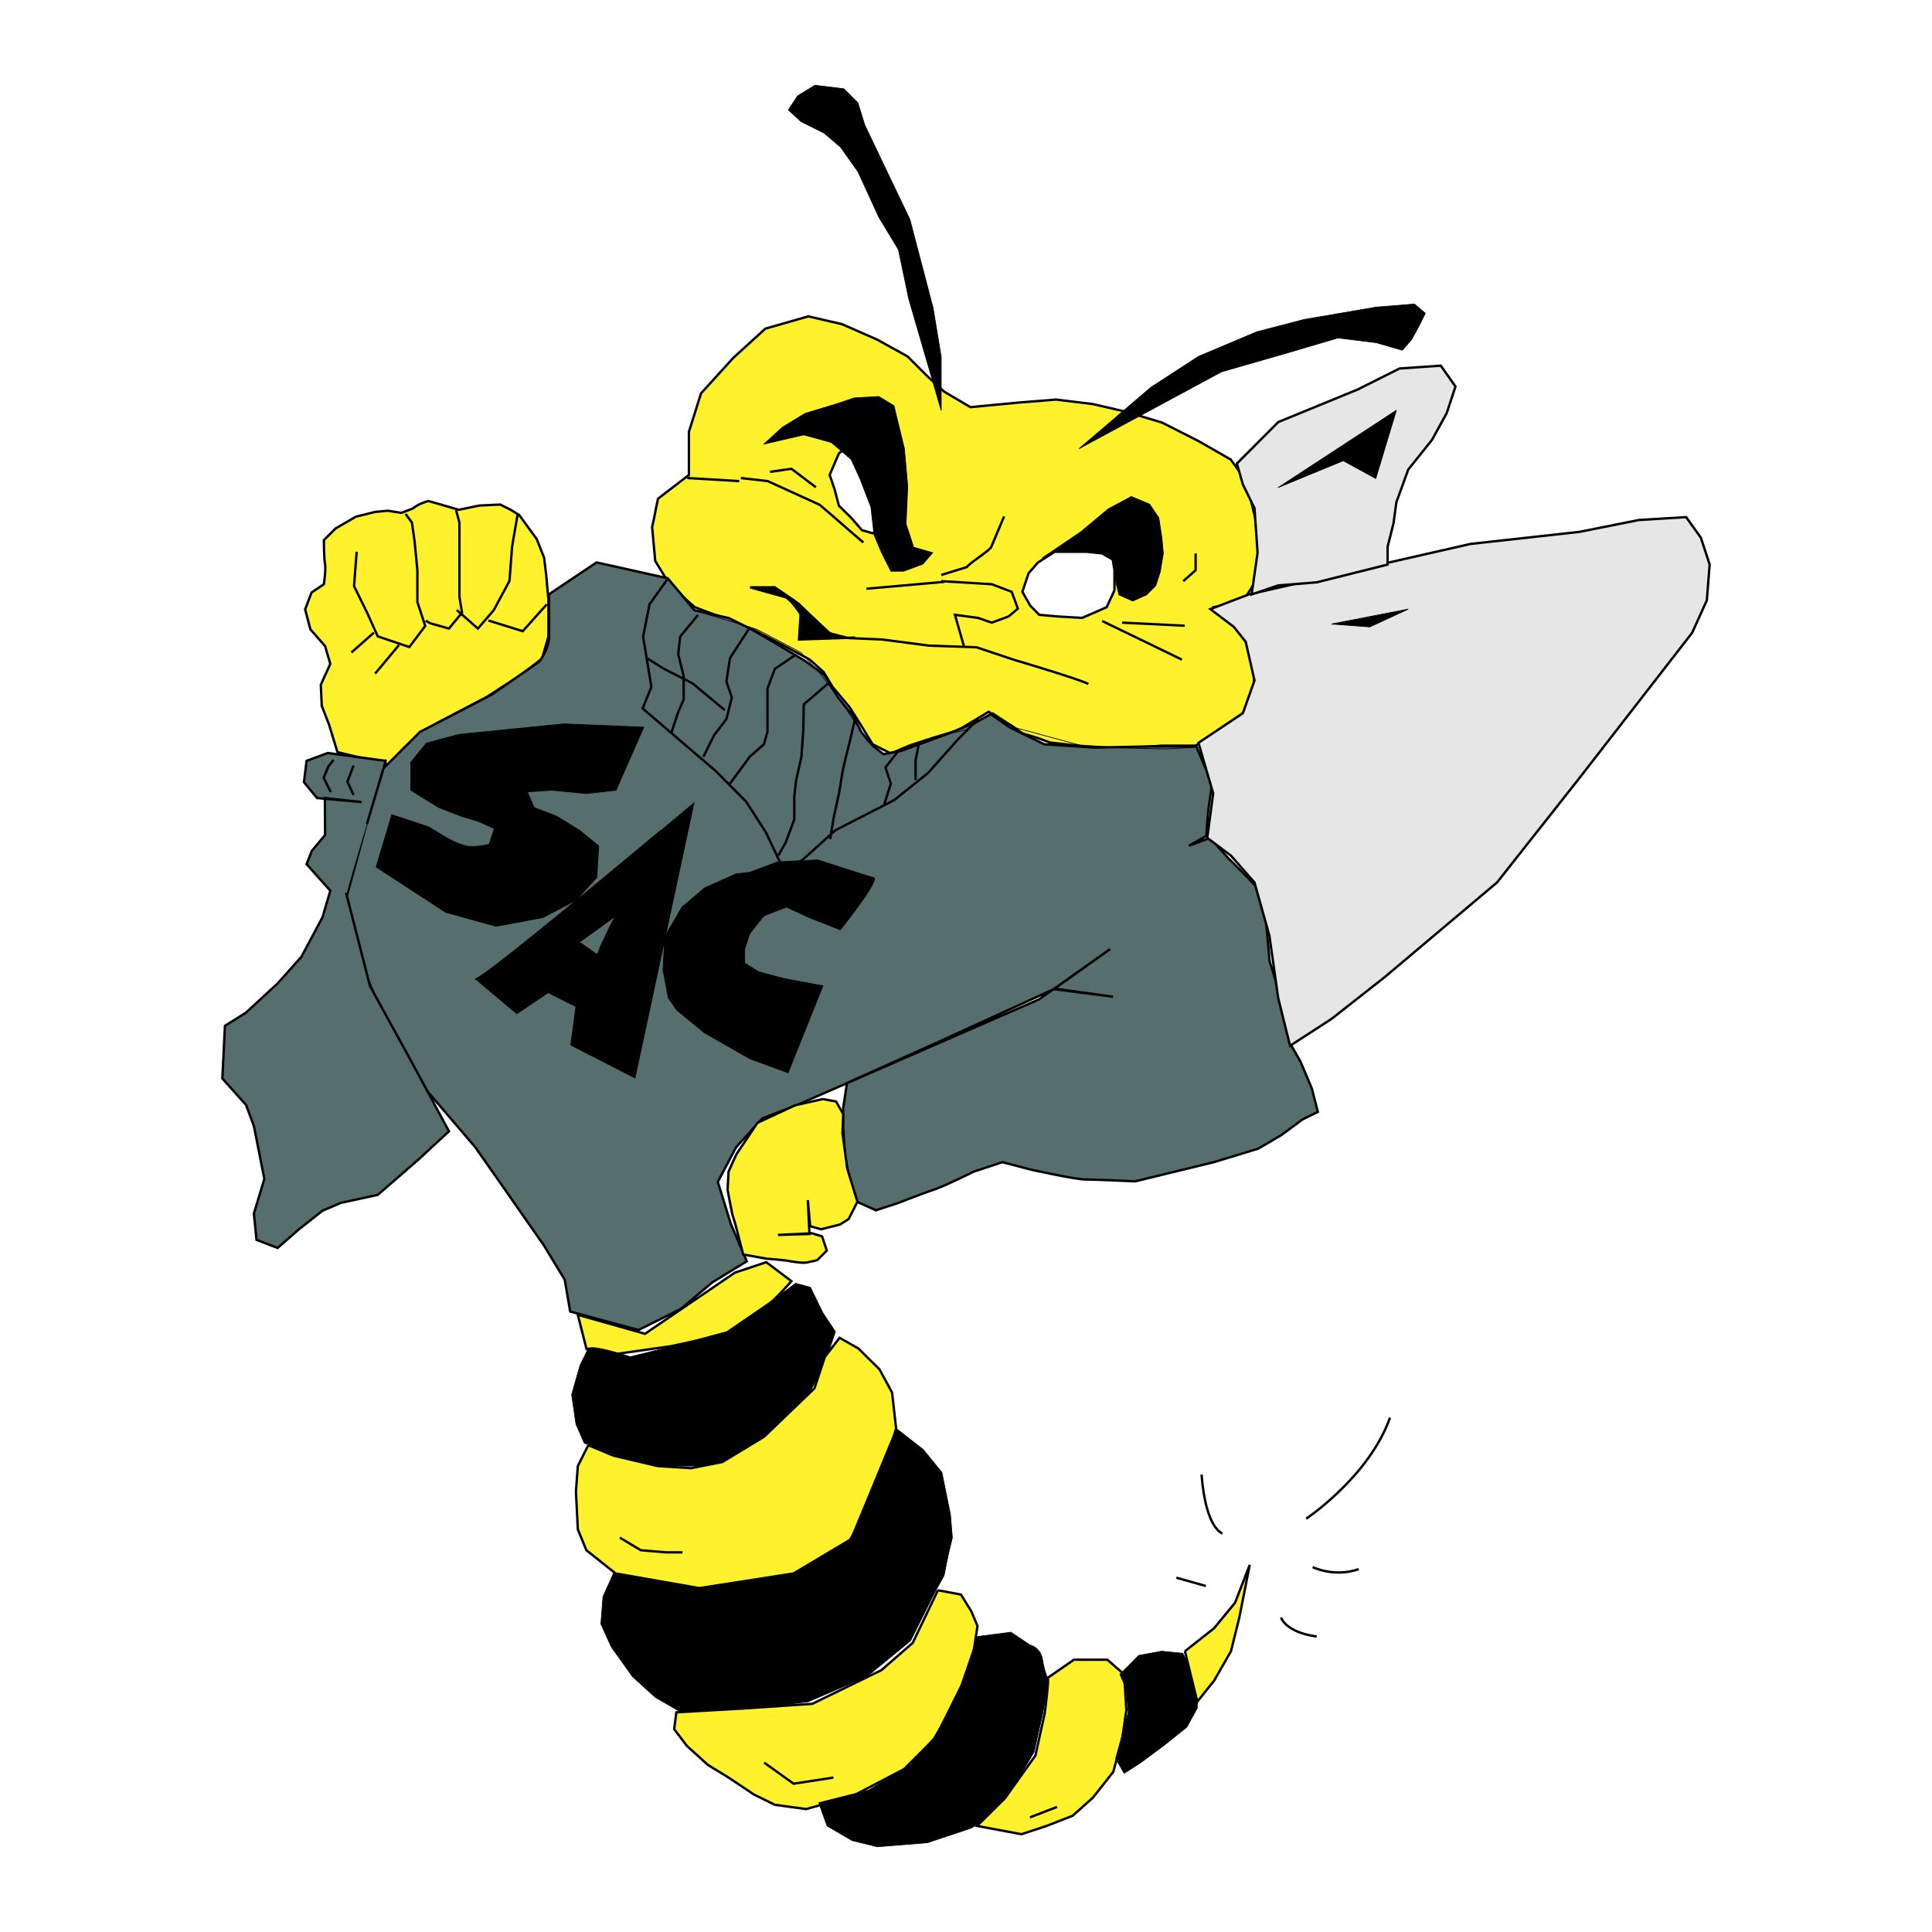 <svg xmlns="http://www.w3.org/2000/svg" width="2500" height="2500" viewBox="0 0 192.756 192.756"><path fill-rule="evenodd" clip-rule="evenodd" fill="#fff" d="M0 0h192.756v192.756H0V0z"/><path d="M33.665 75.033l-.829-2.72-.734-1.892-.095-2.105.947-2.081-.521-1.774-1.468-1.679-.521-1.986.64-1.68 1.231-.828s.213-1.466.119-1.986c-.119-.521-.119-2.413-.119-2.413l1.16-1.159 2.037-1.183 1.917-.473 1.255-.118 1.35.213 1.137-.426c.308-.236.616-.473 1.563-.757l1.255.354 1.776.521 2.083-.426 2.06-.095 1.042.521.853.521 1.752 2.412.734 1.868.213 1.774.213 2.412v3.666l-.64 2.199-2.178 1.68-3.434 2.199-4.783 2.507-3.244 2.389-1.658 1.797-5.113-1.252zM68.733 47.386v-4.304l1.208-3.832 3.22-3.548 3.197-2.909 4.286-1.23 3.362.78 3.505 1.538 3.031 1.679 1.989 1.986 1.682 1.538 2.604 1.537 4.737-.449 3.811-.307 3.67.449 3.363.78 3.529 1.064 3.645 1.845 3.221 1.845L124.33 48l.9 3.666.309 3.382-.143 2.767-1.373 2.152-1.682.449-1.373.166 2.746 1.986 1.516 2.767-.143 2.909-.758 2.625-2.463 1.986-2.58 1.537h-3.361l-3.838.308-4.568-.308-2.748-.307-1.23-.449-1.539-.473-1.066-.757-1.041-.591-1.256-.804-3.054 1.845-2.581.781-2.297.756-1.823.781-1.823-.922-1.231-2.01-1.065-1.679-1.681-2.011-.924-1.513-1.373-1.23-2.273-1.229-3.528-1.845-3.196-1.23-2.463-.922-2.438-2.152-1.516-2.46-.308-3.382c.236-.97.355-1.868.592-2.838l3.076-2.365z" fill-rule="evenodd" clip-rule="evenodd" fill="#fff22d" stroke="#000" stroke-width=".237" stroke-miterlimit="2.613"/><path fill="none" stroke="#000" stroke-width=".237" stroke-miterlimit="2.613" d="M68.567 47.693l5.185.307"/><path d="M103.99 55.663l3.836-2.601 2.746-2.294 2.297-1.229 1.824.757.924 1.372.309 2.01.141 1.538-.309 1.844-.449 1.372-.924.922-1.373.615-1.373-.615-.307-1.229-.143-1.845-.475-.756-.924-.166-1.822.307c.001-.002-3.669-.143-3.978-.002z" fill-rule="evenodd" clip-rule="evenodd" stroke="#000" stroke-width=".071" stroke-miterlimit="2.613"/><path fill-rule="evenodd" clip-rule="evenodd" fill="#fff" stroke="#000" stroke-width=".237" stroke-miterlimit="2.613" d="M83.698 45.233l-.924 2.153.474 1.371.45 1.703 1.231 1.207 1.066 1.229 1.065.308 1.065-.615-.449-2.436-.924-2.46-.615-1.844-1.208-1.538-1.231.922zM111.189 58.903l-.781 1.68-2.439 1.064-2.44-.142-1.845-.165-.901-.923-.781-1.372.615-1.844.924-1.065 1.682-1.087h3.195l1.539.165 1.066.615.166 1.064v2.01z"/><path d="M108.584 68.246c-.758-.449-7.482-2.436-7.482-2.436l-3.67-1.229-4.736-.166-4.712-.615-3.363-.142-1.847-.473-1.989-1.845-1.066-1.064-2.604-1.679h-2.273l3.812 1.064 1.231 1.538-.166 2.602 5.588-.189m.83-9.486c-1.681-1.419-2.676-2.341-4.357-3.761L76.594 48l-2.676-.307m19.986 10.288l5.043.307 1.988.757.617 1.679-.924.781-1.682.615-1.373-.473-2.297-.308.923 3.24M81.401 48.615l-2.438-1.844-2.131.307" fill="none" stroke="#000" stroke-width=".237" stroke-miterlimit="2.613"/><path fill-rule="evenodd" clip-rule="evenodd" stroke="#000" stroke-width=".071" stroke-miterlimit="2.613" d="M107.66 44.761l7.176-6.126 4.734-3.074 5.826-2.46 4.735-1.23 7.176-1.23 3.812-.307 1.088.922-.615 1.23-.758 1.395-.924 1.064-2.603-.756-3.813-.473-5.209 1.537-6.418 1.845-14.207 7.663z"/><path d="M109.957 61.955l7.957 3.854m.283-3.381l-6.25-.308m-18.043-4.754l2.533-.78c.686-.71 1.752-1.253 2.438-1.963l1.303-3.099m-13.734 7.214l7.767-.687m25.076-2.837v1.679l-1.23 1.088" fill="none" stroke="#000" stroke-width=".237" stroke-miterlimit="2.613"/><path fill-rule="evenodd" clip-rule="evenodd" stroke="#000" stroke-width=".071" stroke-miterlimit="2.613" d="M93.904 40.953L90.659 29.79l-1.018-4.873-1.965-3.263-2.084-4.541-1.728-2.436-1.634-1.395-2.321-1.159-1.255-1.159.924-1.396 1.728-1.064 2.889.355 1.397 1.395.687 2.224 4.499 9.413 2.32 8.845.806 4.872v5.345z"/><path d="M93.406 104.053l-8.903 3.997-.379 2.507v1.916l.189 3.074.971 4.257 2.108.946 2.296-.757s2.463-.97 3.623-1.348c1.137-.402 3.835-1.75 3.835-1.75l2.865-.946 2.891.757s4.402.97 5.375.97c.947 0 4.971.188 4.971.188l7.861-1.915 4.43-1.349 2.295-1.348 2.109-1.561 1.539-.757-.594-2.318-1.135-2.696-.971-1.703-.381-2.696-1.727-5.604-.381-4.233.381-1.727-2.107-2.318-2.109-2.105-1.729-1.939-2.107.781 1.73-.97.189-2.507.379-2.696-1.564-3.737h-4.545l-5.637.118-4.996-.331-3.434-1.679-1.895-1.325-1.42.781-2.676 1.111-4.854 1.774-1.752.331-1.113-.875-1.113-1.348-.782-1.562-1.539-1.892-1.326-2.223-2.013-1.443-2.983-1.773-2.32-1.349-2.226-1.111-3.434-.78-2.676-3.193-7.104-1.584-4.736 3.169v4.21c0 1.324-.995 2.53-.995 2.53l-4.736 3.287-7.151 3.714-3.694 3.689-1.586 5.274-2.084 7.663 1.563 6.622 2.889 6.859 3.694 5.794 4.735 5.534 3.149 4.493 3.694 5.298 2.084 3.43.544 3.169 6.819 1.845 4.215-2.104 3.149-2.648 3.434-2.105-1.586-3.713-1.303-4.21 1.823-3.453 2.628-2.886 3.434-1.324 24.177-10.548 7.08-5.014-5.613 3.998 5.896.756-5.801-.804-11.834 5.415z" fill-rule="evenodd" clip-rule="evenodd" fill="#566e6d" stroke="#000" stroke-width=".237" stroke-miterlimit="2.613"/><path d="M38.472 75.909l-5.778-.781-2.107.781-.261 2.128 1.303 1.584 4.452.402-3.67-.402.024 3.689-1.326 1.585-.521 1.324 2.368 2.649-.782 2.648-2.107 3.95-2.368 2.648-3.149 2.909-2.107 1.324-.26 5.251 2.368 2.648.781 2.104 1.042 5.274-1.042 3.453.261 2.625 2.107.805 2.107-1.845 2.368-1.868 1.823-.781 3.694-.804 3.954-3.43 3.149-2.909-3.693-6.858-4.191-7.639-2.368-9.248c-.002.004 4.189-13.997 3.929-13.216z" fill-rule="evenodd" clip-rule="evenodd" fill="#566e6d" stroke="#000" stroke-width=".237" stroke-miterlimit="2.613"/><path d="M54.549 60.299l-2.392 2.673-3.434-1.064M45.504 50.91l.332 1.229V59.542l.261 1.585-1.303 1.584-1.847-.52-.474-.261m-6.89-6.881l-.26 3.429 1.302 2.649 1.065 2.365 3.149 1.064 1.586-2.105-.782-2.389v-3.169l-.284-2.909-.259-1.844-.64-.875m5.115 9.602l2.107 1.845 1.587-1.845 1.562-2.909.261-3.429.545-3.169M37.429 67.205l2.368-2.838m-4.735.733l2.249-1.987" fill="none" stroke="#000" stroke-width=".237" stroke-miterlimit="2.613"/><path d="M58.503 134.538l-.852-3.358 6.701 1.893 8.975-6.103 3.125-1.04 2.51 1.892s-1.658 1.893-2.724 2.721c-1.042.851-2.699 2.104-3.954 2.53-1.255.402-5.446 1.253-5.446 1.253l-5.849.828-2.486-.616z" fill-rule="evenodd" clip-rule="evenodd" fill="#fff22d" stroke="#000" stroke-width=".237" stroke-miterlimit="2.613"/><path d="M58.693 134.538l-.828 1.68-.829 2.933.426 2.933.829 1.892 3.339 1.254 3.552 1.04h6.062l5.423-2.72 3.338-3.146 2.297-4.398 1.042-3.146-1.255-1.893-1.231-2.53-1.468-.402-2.297 1.68-4.594 3.146-6.274 1.679-3.339.828c-.002-.002-3.766-1.256-4.193-.83z" fill-rule="evenodd" clip-rule="evenodd" stroke="#000" stroke-width=".071" stroke-miterlimit="2.613"/><path fill-rule="evenodd" clip-rule="evenodd" fill="#fff22d" stroke="#000" stroke-width=".237" stroke-miterlimit="2.613" d="M58.693 144.188l-1.042 2.081-.189 2.531.189 3.784.852 2.081 2.914 2.318 8.358 1.466 9.4-1.466 5.636-3.359 2.936-5.25 1.657-5.865-.402-3.571-1.255-2.318-2.108-2.082-1.87-1.063-1.468 1.891-1.042 3.146-5.02 4.824-4.167 2.531-3.126.614-3.339-.212-4.404-1.04-2.51-1.041z"/><path fill="none" stroke="#000" stroke-width=".237" stroke-miterlimit="2.613" d="M61.842 153.411l2.084 1.254 2.51.213h1.657"/><path fill-rule="evenodd" clip-rule="evenodd" stroke="#000" stroke-width=".071" stroke-miterlimit="2.613" d="M89.404 142.509l2.7 2.104 1.871 2.294.425 2.106.427 2.104.189 2.294-.402 1.68-.426 2.105-1.042 1.892-2.297 4.611-4.357 3.572-5.848 2.507-6.702.852-5.635.401-2.913-1.678-2.297-2.082-2.107-2.957-1.042-2.293.213-2.72 1.042-2.318 3.552.639 4.594.827 10.039-1.466 5.423-3.359 4.593-11.115z"/><path fill-rule="evenodd" clip-rule="evenodd" fill="#fff22d" stroke="#000" stroke-width=".237" stroke-miterlimit="2.613" d="M93.572 158.662l2.297.426 1.042 1.679.614 1.466-.614 3.974-1.469 3.358-2.296 3.997-2.937 2.933-5.185 2.719-4.594 1.277-3.126-.426-2.107-1.04-2.51-1.679-2.083-1.277-2.084-1.892-1.255-1.656.213-1.679 7.316-.425 6.252-.426 6.891-3.359 3.125-2.72 2.51-5.25z"/><path fill="none" stroke="#000" stroke-width=".237" stroke-miterlimit="2.613" d="M76.239 175.856l2.936 2.105 3.978-.615"/><path d="M97.525 163.274l3.34-.426 1.895 1.276s1.041.189 1.254 1.467c.189 1.253.617 2.081.617 2.081l-.617 3.358-.852 3.784-1.871 3.146-2.084 2.933-2.296 1.49-4.381 1.466-4.996.402-2.51-.615-2.51-1.466-.829-2.318 4.996-1.253 4.168-2.53 2.51-2.933 2.51-5.038 1.656-4.824z" fill-rule="evenodd" clip-rule="evenodd" stroke="#000" stroke-width=".071" stroke-miterlimit="2.613"/><path d="M104.512 167.413l2.629-1.821h3.338l1.682 1.466.213 3.572-.426 2.933-.877 3.216-2.037 2.578-2.012 1.797-2.605 1.018-2.51.827-4.428-.827 2.771-2.744 3.055-4.28.922-4.187c0-.001.498-3.761.285-3.548z" fill-rule="evenodd" clip-rule="evenodd" fill="#fff22d" stroke="#000" stroke-width=".237" stroke-miterlimit="2.613"/><path fill="none" stroke="#000" stroke-width=".237" stroke-miterlimit="2.613" d="M102.76 181.319l2.699-1.041"/><path fill-rule="evenodd" clip-rule="evenodd" stroke="#000" stroke-width=".071" stroke-miterlimit="2.613" d="M111.734 167.058l1.87-1.892 2.296-.426 2.108.213.83 1.679.615 1.892v1.893l-1.043 1.892-2.084 1.678-2.51 1.869-1.656 1.065-.853-1.467.64-2.317.615-2.295-.189-2.318-.639-1.466z"/><path fill-rule="evenodd" clip-rule="evenodd" fill="#fff22d" stroke="#000" stroke-width=".237" stroke-miterlimit="2.613" d="M118.221 164.74l2.914-2.294 2.082-2.531 1.469-3.783-1.041 5.25-.831 3.358-1.679 2.933-1.682 2.105-1.232-5.038z"/><path d="M120.305 158.236l-2.936-.827m12.951-5.889s6.275-4.187 8.359-10.075m-16.716 11.541s-1.658-.402-2.084-5.866m7.932 14.262s.428 1.467 3.553 1.893m-.403-6.93s2.084 1.064 4.594.213" fill="none" stroke="#000" stroke-width=".237" stroke-miterlimit="2.613"/><path d="M66.483 57.579l2.676 3.288 6.346 1.916 4.404 2.318 2.108 2.318 2.486 3.453 2.107 3.098 1.35 1.159c.971.189 5.162-1.537 5.162-1.537l3.245-.78 2.7-1.727 2.295 1.537 7.104 1.916 7.861.189 3.244-.189" fill="none" stroke="#000" stroke-width=".071" stroke-miterlimit="2.613"/><path fill-rule="evenodd" clip-rule="evenodd" fill="#e6e6e7" stroke="#000" stroke-width=".237" stroke-miterlimit="2.613" d="M124.592 59.306l22.115-5.038 10.893-1.206 5.92-1.183 4.71-.283 1.469 2.057.875 2.673-.283 3.571-1.469 3.24-11.508 14.829-7.955 10.076-11.224 9.459-5.303 4.163-4.121 2.673-1.184-4.754-.877-6.22-1.49-5.321-2.346-2.673-2.367-1.774.592-4.447-1.469-5.037 4.43-2.957 1.16-3.263-.877-3.855-1.183-1.49-2.344-1.774 3.836-1.466z"/><path fill-rule="evenodd" clip-rule="evenodd" fill="#e6e6e7" stroke="#000" stroke-width=".237" stroke-miterlimit="2.613" d="M123.406 46.25l4.121-4.138 7.955-3.264 4.145-2.081 4.119-.285 1.469 2.082-.875 2.649-1.469 2.673-2.367 2.956-1.186 3.263-.283 2.082-.592 2.365v1.774l-7.08 1.774-3.836.307-2.652.899.592-4.163-.307-4.446-1.16-2.365-.594-2.082z"/><path fill-rule="evenodd" clip-rule="evenodd" stroke="#000" stroke-width=".071" stroke-miterlimit="2.613" d="M127.527 48.639l11.791-7.71-2.058 6.812-3.244-1.774-6.489 2.672zM132.832 62.262l7.672-1.49-3.836 1.774-3.836-.284z"/><path d="M85.545 119.898l-1.018-3.312-.474-3.547.071-1.893-.71-1.253-1.326-.236-2.747.614-3.765 1.751-2.107 3.146-.782 1.727-.095 1.82.237 1.254.236 1.183.308 1.017.782 3.004.473.07 1.823.332s1.871.142 2.273.236c.379.07 1.397.236 1.8.142.379-.071 1.018-.236 1.018-.236l.947-.946-.473-1.419-1.019-.308-3.386.166 3.149-.095-.166-3.382.236 2.602 1.089.308 1.894-.474.853-.544.879-1.727z" fill-rule="evenodd" clip-rule="evenodd" fill="#fff22d" stroke="#000" stroke-width=".237" stroke-miterlimit="2.613"/><path d="M64.234 72.55l-2.771 6.291-2.96.332-3.457-.332-2.438.166.687 1.561 2.273.875 2.25 1.396 1.918 1.561-.189 3.146-2.083 2.271-3.292 1.727-4.688.875-5.02-1.396-6.938-4.518 1.563-5.227 3.646 1.206 1.728 1.041s1.208.709 2.084.875c.853.189 2.25-.166 2.25-.166l.521-1.561-1.563-.71-1.729-.521-2.25-.875-2.794-1.727v-2.79l1.562-1.916 3.292-.875 10.419-1.041 7.979.332z" fill-rule="evenodd" clip-rule="evenodd" stroke="#000" stroke-width=".071" stroke-miterlimit="2.613"/><path d="M47.398 97.644l4.167 3.5 3.125-2.104 2.771 1.396-.521 3.831 6.417 3.287 5.896-27.505c.001-.002-21.334 17.949-21.855 17.595z" fill-rule="evenodd" clip-rule="evenodd" stroke="#000" stroke-width=".071" stroke-miterlimit="2.613"/><path d="M61.463 91.376l-3.646 2.625 1.729 1.206c-.001.001 1.728-3.831 1.917-3.831z" fill-rule="evenodd" clip-rule="evenodd" fill="#566e6d" stroke="#000" stroke-width=".071" stroke-miterlimit="2.613"/><path d="M87.131 87.544c.899 0-3.292 5.227-3.292 5.227l-3.125-1.23-2.25-1.041-2.25.875-1.397 1.75-.521 1.561v1.395l1.397.876 2.582.686 3.835.709-3.481 8.68-3.812-1.395-4.522-2.578-2.771-2.271-.853-1.229-.521-2.791.166-3.312 1.729-2.956 2.25-1.916 3.125-1.395 1.397-.166 2.771-1.041 4.001-.189c.001.001 5.376 1.751 5.542 1.751z" fill-rule="evenodd" clip-rule="evenodd" stroke="#000" stroke-width=".071" stroke-miterlimit="2.613"/><path d="M129.326 56.704z" fill="none" stroke="#000" stroke-width=".071" stroke-miterlimit="2.613"/><path d="M75.6 58.785l2.534.662.9.757.544.757c.118.189.237.402.355.592l-.189 2.247c1.752-.189 3.504-.189 5.257-.095l-1.231-.142-1.042-.52-2.415-2.295-.995-.875-2.013-1.372-1.705.284z" fill-rule="evenodd" clip-rule="evenodd" stroke="#000" stroke-width=".071" stroke-miterlimit="2.613"/><path d="M66.554 57.839l-1.752 2.459-.64 3.24.829 4.99-.876 2.152 7.293 6.244 3.031 3.051 1.965 3.051 1.61 3.406 1.942-.544 3.386-3.051 5.896-3.027 3.362-2.696 3.031-3.406 1.966-1.963m-25.289-.898l-3.22-2.672-2.842-1.443-1.657-1.041m5.044-4.328l-1.776 2.152-.189 1.774.544 2.152v2.342l-.544 1.253-.71 2.152m7.836-10.571l-1.965 3.051-.355 2.317.545 1.608-.545 2.152-1.231 1.608-1.065 2.152m9.258-10.215l-2.131 1.442-.733 1.963V73l-.355 1.253-1.421 1.253-1.965 2.672m9.801-10.003l-2.439 2.104-.047 2.531-.189 2.696-.521 2.318-.189 1.608v2.341l-.876 2.318-.71 1.254m7.647-13.599l-.521 2.223-.403 1.584-.308 1.372-.355 2.152-.544 2.507-.355 2.152m6.772-8.774l-1.255 1.608.544 1.608-.663 2.082m3.481-6.196l-.355 1.797v1.963" fill="none" stroke="#000" stroke-width=".237" stroke-miterlimit="2.613"/><path fill-rule="evenodd" clip-rule="evenodd" stroke="#000" stroke-width=".071" stroke-miterlimit="2.613" d="M76.215 44.311l3.978-.922 2.747.757 1.989 1.703.9 1.986 1.065 2.768.308 2.767.782 1.844.899 1.774h1.279l1.918-.71.971-1.135-1.894-.544-.758-2.318.166-3.76-.332-3.76-1.042-4.282-1.515-.921-2.439.141-1.847.615-3.055.922-2.296 1.396-1.824 1.679z"/><path d="M33.001 79.03l-.71-1.443.497-1.159.497-.615m1.99 3.501l-.616-1.324.616-1.608" fill="none" stroke="#000" stroke-width=".237" stroke-miterlimit="2.613"/></svg>